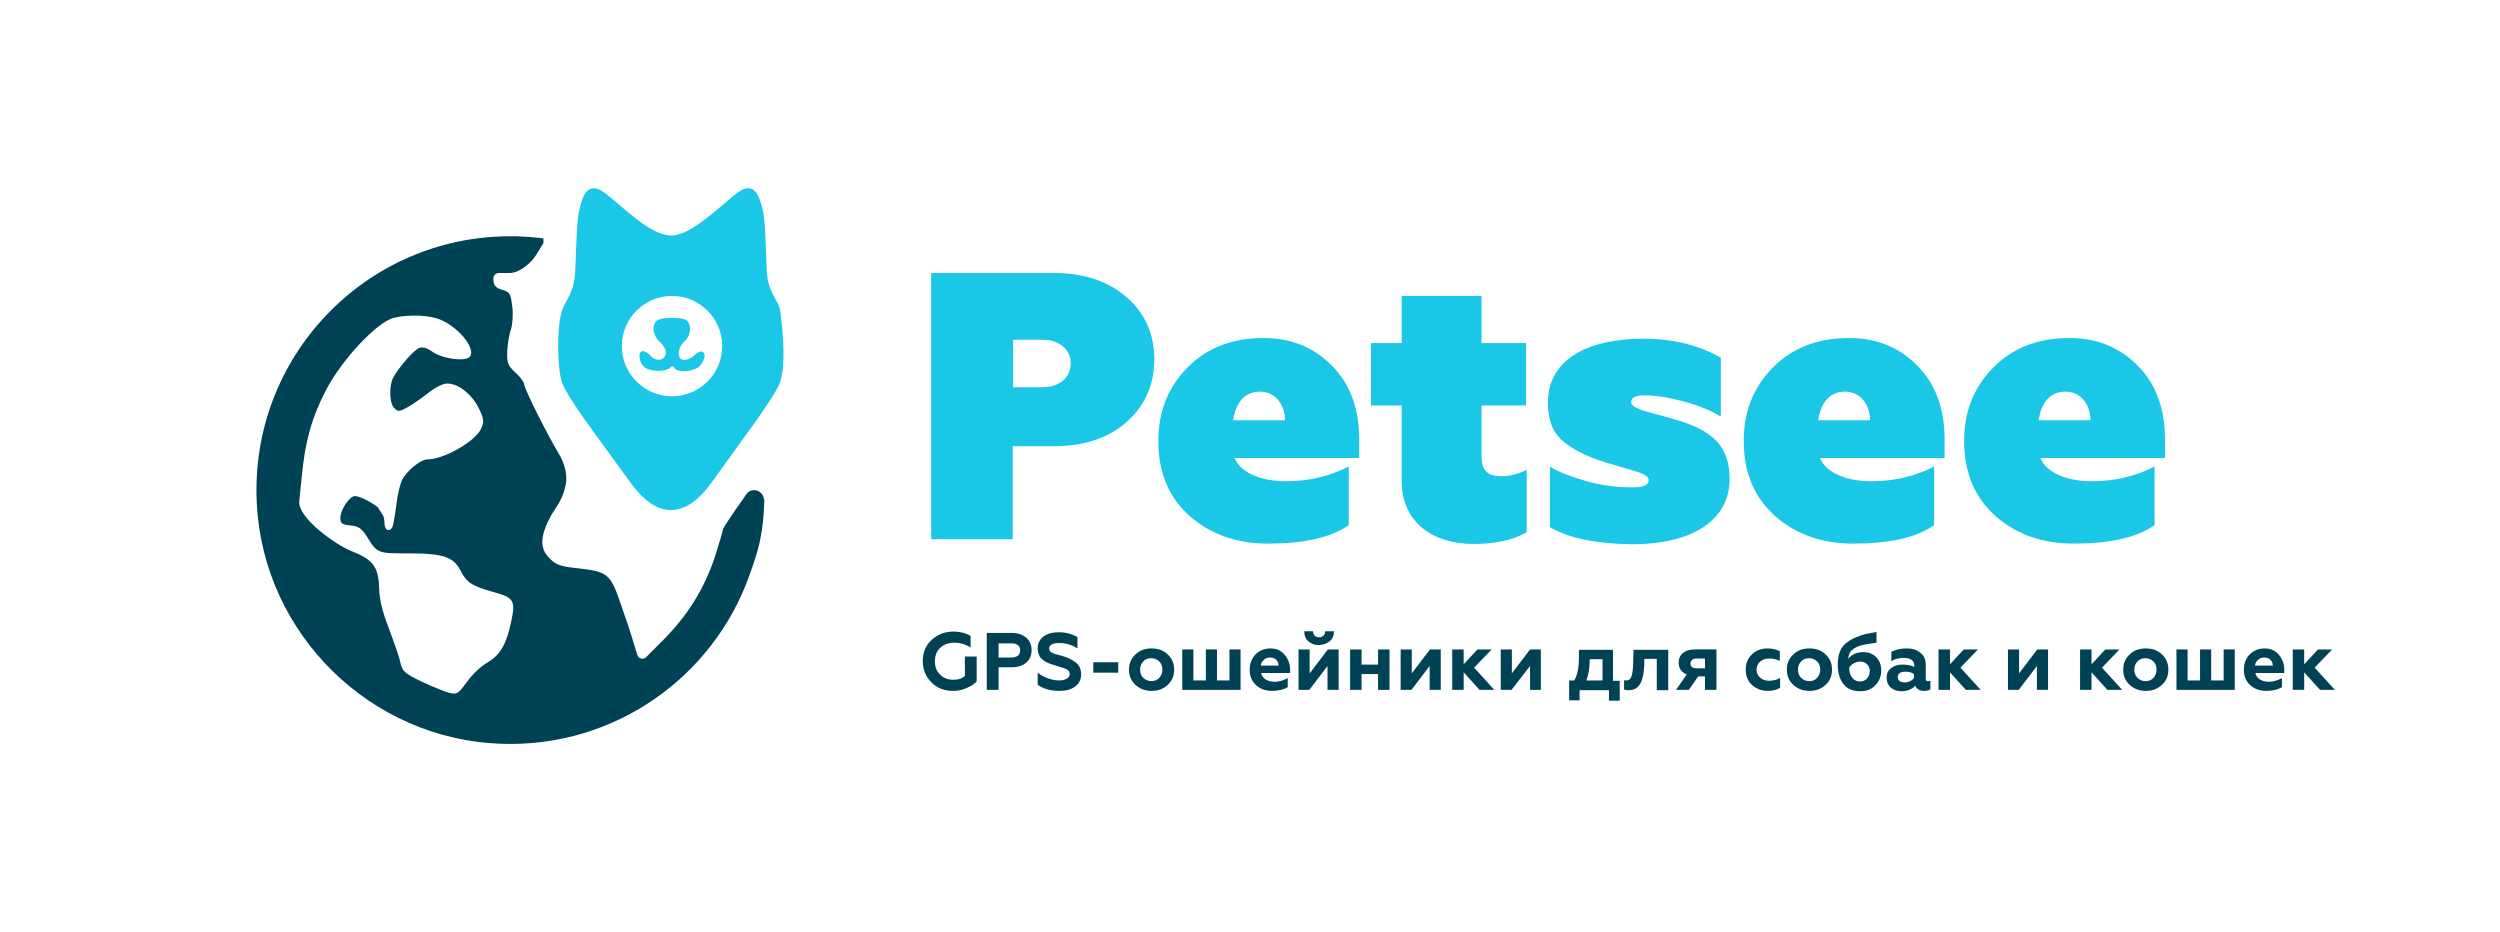 <?xml version="1.0" encoding="UTF-8"?> <!-- Generator: Adobe Illustrator 24.1.3, SVG Export Plug-In . SVG Version: 6.00 Build 0) --> <svg xmlns="http://www.w3.org/2000/svg" xmlns:xlink="http://www.w3.org/1999/xlink" x="0px" y="0px" viewBox="0 0 741.8 276.6" style="enable-background:new 0 0 741.8 276.6;" xml:space="preserve"> <style type="text/css"> .st0{fill:#004255;} .st1{fill:#1AC7E6;} </style> <g id="Слой_1"> </g> <g id="Слой_2"> <g> <path class="st0" d="M226.6,147.8c-0.4-2.4-3.7-3.3-5.2-1.1l-0.6,0.9c-3.4,4.8-6.3,9.1-6.3,9.5c0,0.5-1.1,4-2.3,7.9 c-3.3,9.9-8.3,17.9-16,25.5l-4.5,4.5c-0.8,0.8-2.3,0.5-2.6-0.7l-1-3.2c-0.9-3.2-2.8-8.8-4.2-12.7c-2.8-8.1-3.7-8.8-12.6-9.8 c-4.9-0.5-6.3-1-8.1-2.8c-3.2-3-3-6.8,0.4-13c1.5-2.6,3.2-4.2,4.2-8.7c1-4.4-1.6-8.8-1.6-8.8c-3.7-6.1-10.7-20-10.7-21.4 c0-0.5-1.2-2.1-2.5-3.3c-2.3-2.1-2.6-2.8-2.5-6.2c0.1-2.1,0.5-5.1,1.1-6.6c0.5-1.7,0.7-4.4,0.4-6.9c-0.5-3.8-0.7-4.2-2.9-4.9 c-1.9-0.5-2.6-1.2-2.7-2.9l0-0.3c-0.1-0.9,0.6-1.8,1.6-1.8h3.3c2.8,0,6.4-3,7.8-5.4c0.8-1.3,1.6-2.6,2.1-3.4 c0.1-0.2,0.1-0.9,0-1.5c-2.6-0.3-5.2-0.5-7.9-0.6c-0.6,0-1.2,0-1.9,0c-43,0-77.5,36-75.2,79.4c2,38.8,33.9,70,72.7,71.2 c33.8,1.1,62.9-20.1,73.5-50.1c0.7-1.8,1.3-3.7,1.9-5.6c1.6-5.2,2.2-9.3,2.5-16.6C226.7,148.2,226.7,148,226.6,147.8z M146.5,175.7c6,1.6,6.5,2.6,5.2,8.6c-1.4,6.9-3.3,10.1-7.1,12.3c-1.8,1-4.5,3.5-6,5.7c-2.6,3.5-2.9,3.8-5.2,3.3 c-1.3-0.3-5-1.8-8.2-3.3c-5.3-2.6-5.8-3.1-6.4-5.7c-0.3-1.6-1.9-6.1-3.4-10.1c-2-5.2-2.8-8.5-2.9-12c-0.2-6.4-1.8-8.5-8.5-11.1 c-4-1.6-15.7-9.6-15.2-14.7l0.7-6.9c1-10.7,2.9-17.6,7.1-25.8c4.7-9.2,15.4-20.6,20.3-21.7c4.6-1.1,10.9-0.8,14.1,0.7 c5.8,2.6,10.7,9.3,8.1,11.1c-1.8,1.2-8,0.2-10.6-1.6c-1.6-1.2-2.9-1.6-4-1.3c-1.6,0.5-6.1,5.7-7.8,8.8c-1.3,2.4-1.2,7.7,0.3,9.1 c1.1,1.1,1.5,1.1,4-0.3c1.6-0.9,4.3-2.8,6.2-4.3c2-1.6,4.3-2.7,5.5-2.7c3.3,0,7.2,3.1,9.3,7.2c1.6,3.3,1.7,4,0.8,6.1 c-1.5,3.7-11,9.2-15.9,9.2c-2.1,0-6.1,3.3-7.6,6.1c-0.5,1.1-1.3,4.1-1.6,6.7c-0.3,2.6-0.8,5.4-1,6.4c-0.5,2.5-2.6,2.3-2.6-0.2 c0-0.6-0.1-1.4-0.3-2.1c-0.6-0.9-1.1-1.8-1.7-2.7c-1.9-1.5-5.3-3.3-6.8-3.3c-1.6,0-4.3,4.1-4.3,6.4c0,1.7,0.4,2,2.9,2.3 c2.3,0.2,3.3,0.8,4.7,2.9c3.4,5.5,3.3,5.4,12.8,5.4c10.4,0,13.4,1.1,15.5,5.6C138.6,172.9,140.1,173.9,146.5,175.7z"></path> <g> <g> <path class="st1" d="M231.5,92.3c-0.4-3.3-3.7-5.2-4-12.1c-0.3-6.9-0.4-14.9-1.2-18s-2.1-9.3-7.9-4.7 c-5.8,4.6-13.3,12.3-19.3,12.4c-6-0.1-13.5-7.8-19.3-12.4c-5.8-4.6-7.1,1.6-7.9,4.7s-0.9,11-1.2,18c-0.3,6.9-3,9-4,12.1 c-1.5,5-1.4,16.5,0,21c1.4,4.5,11.1,17,20.3,29.8c7.9,11,16.3,11,24.2,0c9.2-12.9,18.8-25.4,20.3-29.8 C233,108.8,232.6,100.1,231.5,92.3z M199.4,117.6c-8.2,0-14.9-6.7-14.9-14.9s6.7-14.9,14.9-14.9s14.9,6.7,14.9,14.9 S207.6,117.6,199.4,117.6z"></path> </g> <g> <path class="st1" d="M194.8,95.2c-1.5,1.5-1.1,4.4,1.1,6.4c1.3,1.2,1.9,2.5,1.6,3.6c-0.5,1.9-3,2.1-4.5,0.3 c-0.6-0.7-1.6-1.3-2.3-1.3c-1.5,0-1.2,3.5,0.6,4.8c1.6,1.3,6.1,1.4,7.4,0.2c0.7-0.7,1.1-0.7,1.4,0c0.9,1.5,6,1.1,7.5-0.6 c2.8-3,1.2-6-1.6-3.1c-0.8,0.7-2,1.3-3,1.3c-2.2,0-2.1-3.5,0.1-5.5c1.9-1.7,2.2-4.8,0.7-6.2C202.3,94,196,94.1,194.8,95.2z"></path> </g> </g> </g> <g> <g> <path class="st1" d="M276.3,81h36.3c9,0,16.2,2.4,21.7,7.2c5.5,4.8,8.2,10.9,8.2,18.5c0,7.4-2.7,13.6-8.2,18.5 c-5.4,4.8-12.6,7.2-21.7,7.2h-12.1V160h-24.2V81z M300.6,114.9h8.8c5,0,8.3-2.9,8.3-7.1s-3.5-7-8.3-7h-8.8V114.9z"></path> <path class="st1" d="M353.2,153.3c-6.3-5.5-9.5-13-9.5-22.4c0-8.7,2.8-15.9,8.6-21.8c5.8-5.9,13.3-8.8,22.7-8.8 c8,0,14.8,2.7,20.2,8.2c5.4,5.4,8.1,12.7,8.1,22v5.4h-37c1.9,4.6,8.3,6.9,15.2,6.9s13.2-1.5,18.7-4.4v17.4 c-5.2,3.7-13.2,5.5-24,5.5C367.2,161.3,359.5,158.7,353.2,153.3z M381.3,124.7c-0.1-5.3-3.4-8.5-7.4-8.5c-4.4,0-7.2,3-8,8.5 H381.3z"></path> <path class="st1" d="M415.9,120.3h-9.1v-18.5h9.1v-14h23.7v14h13.2v18.5h-13.2v15c0,4.2,1.6,6,6,6c2.6,0,5.1-0.7,7.4-1.9v18.5 c-3.9,2.3-9.1,3.5-15.7,3.5c-12.5,0-21.4-6.7-21.4-18.7V120.3z"></path> <path class="st1" d="M459.9,156.4v-17.9c2.7,1.6,6.3,3,10.9,4.3s9.2,1.8,13.6,1.8c3.3,0,4.8-0.7,4.8-2.1c0-0.7-0.5-1.2-1.4-1.7 c-0.8-0.5-2.6-1-5.3-1.8l-6.1-1.8c-6.4-1.9-10.7-4.5-13.3-6.9c-2.6-2.5-3.8-6.1-3.8-10.9c0-12.1,10.8-18.9,28.4-18.9 c8.7,0,16.2,1.9,22.9,5.6v17.5c-2.8-1.7-6.3-3.2-10.7-4.4c-4.4-1.2-8.3-1.9-12-1.9c-2.6,0-3.9,0.7-3.9,2c0,0.8,0.7,1.4,2.4,2.1 c0.8,0.3,1.6,0.6,2.4,0.8l7,1.9c12.7,3.5,17.4,8.3,17.4,18.2c0,11.4-10.1,19.2-29.1,19.2C473.8,161.3,465.6,159.8,459.9,156.4z"></path> <path class="st1" d="M526.9,153.3c-6.3-5.5-9.5-13-9.5-22.4c0-8.7,2.8-15.9,8.6-21.8c5.8-5.9,13.3-8.8,22.7-8.8 c8,0,14.8,2.7,20.2,8.2c5.4,5.4,8.1,12.7,8.1,22v5.4h-37c1.9,4.6,8.3,6.9,15.2,6.9s13.2-1.5,18.7-4.4v17.4 c-5.2,3.7-13.2,5.5-24,5.5C540.8,161.3,533.2,158.7,526.9,153.3z M554.9,124.7c-0.1-5.3-3.4-8.5-7.4-8.5c-4.4,0-7.2,3-8,8.5 H554.9z"></path> <path class="st1" d="M592.3,153.3c-6.3-5.5-9.5-13-9.5-22.4c0-8.7,2.8-15.9,8.6-21.8c5.8-5.9,13.3-8.8,22.7-8.8 c8,0,14.8,2.7,20.2,8.2c5.4,5.4,8.1,12.7,8.1,22v5.4h-37c1.9,4.6,8.3,6.9,15.2,6.9s13.2-1.5,18.7-4.4v17.4 c-5.2,3.7-13.2,5.5-24,5.5C606.2,161.3,598.6,158.7,592.3,153.3z M620.3,124.7c-0.1-5.3-3.4-8.5-7.4-8.5c-4.4,0-7.2,3-8,8.5 H620.3z"></path> </g> <g> <path class="st0" d="M282.8,205c-2.6,0-4.7-0.8-6.4-2.5c-1.7-1.7-2.6-3.8-2.6-6.3c0-2.6,0.9-4.7,2.6-6.3c1.7-1.6,3.9-2.5,6.5-2.5 c1.9,0,3.6,0.4,5.1,1.3v3.4c-1.6-1-3.2-1.4-4.8-1.4c-1.7,0-3.1,0.5-4.2,1.5c-1.1,1-1.6,2.4-1.6,4c0,1.7,0.5,3,1.6,4 c1,1,2.3,1.5,3.9,1.5c1.5,0,2.6-0.4,3.4-1.1v-5.8h3.5v7.4c-0.7,0.8-1.7,1.4-2.9,1.9C285.5,204.8,284.2,205,282.8,205z"></path> <path class="st0" d="M296.3,204.7h-3.5v-16.9h7.4c1.8,0,3.2,0.5,4.3,1.4c1.1,0.9,1.6,2.2,1.6,3.7c0,1.5-0.5,2.8-1.6,3.7 c-1,0.9-2.5,1.4-4.3,1.4h-3.9V204.7z M296.3,190.9v4.2h3.7c0.8,0,1.5-0.2,2-0.5c0.5-0.4,0.7-0.9,0.7-1.6c0-0.7-0.2-1.2-0.7-1.6 c-0.5-0.4-1.1-0.5-2-0.5H296.3z"></path> <path class="st0" d="M314.3,205c-2.5,0-4.7-0.6-6.4-1.8v-3.6c0.7,0.6,1.6,1.1,2.8,1.6c1.2,0.4,2.3,0.7,3.5,0.7 c0.9,0,1.7-0.2,2.3-0.5c0.6-0.3,0.9-0.8,0.9-1.4c0-0.7-0.3-1.1-0.9-1.4c-0.2-0.1-0.6-0.3-1-0.4l-0.6-0.2l-1.3-0.4l-1.3-0.4 c-0.2,0-0.6-0.2-1.1-0.4c-0.5-0.2-0.9-0.4-1.1-0.5c-0.8-0.6-1.4-1.1-1.6-1.5c-0.4-0.8-0.6-1.6-0.6-2.4c0-1.5,0.6-2.7,1.7-3.5 c1.1-0.9,2.7-1.3,4.6-1.3c2,0,3.8,0.5,5.5,1.4v3.4c-1.7-1.1-3.5-1.6-5.5-1.6c-1.9,0-2.9,0.6-2.9,1.7c0,0.5,0.3,0.9,0.9,1.2 c0.4,0.2,0.8,0.4,1.4,0.5c0.8,0.2,1.4,0.4,1.8,0.5c1.4,0.4,2.6,1,3.7,1.8c1.1,0.8,1.7,2,1.7,3.5c0,1.6-0.6,2.9-1.9,3.8 S316.2,205,314.3,205z"></path> <path class="st0" d="M331.8,199.6h-7.4v-3.1h7.4V199.6z"></path> <path class="st0" d="M335,198.7c0-1.8,0.6-3.3,1.9-4.5c1.2-1.2,2.8-1.8,4.8-1.8c2,0,3.6,0.6,4.8,1.8c1.3,1.2,1.9,2.7,1.9,4.5 c0,1.8-0.6,3.3-1.9,4.5c-1.3,1.2-2.8,1.8-4.8,1.8c-1.9,0-3.5-0.6-4.8-1.8C335.6,202,335,200.5,335,198.7z M338.3,198.7 c0,1,0.3,1.8,0.9,2.4s1.4,1,2.4,1c1,0,1.8-0.3,2.4-1c0.6-0.7,0.9-1.5,0.9-2.4c0-1-0.3-1.8-0.9-2.4c-0.6-0.6-1.4-1-2.4-1 c-1,0-1.8,0.3-2.4,1C338.6,196.9,338.3,197.7,338.3,198.7z"></path> <path class="st0" d="M368.2,204.7h-17.4v-12h3.3v9.2h3.7v-9.2h3.3v9.2h3.7v-9.2h3.3V204.7z"></path> <path class="st0" d="M377.4,205c-1.9,0-3.5-0.6-4.7-1.7c-1.3-1.2-1.9-2.7-1.9-4.6c0-1.8,0.6-3.3,1.7-4.5c1.2-1.2,2.7-1.8,4.5-1.8 c1.7,0,3.1,0.6,4.2,1.9c1,1.2,1.6,2.7,1.6,4.5v0.9h-8.6c0.2,0.8,0.6,1.4,1.3,1.9c0.7,0.4,1.6,0.7,2.7,0.7c1.3,0,2.6-0.4,3.9-1.1 v2.7C380.9,204.6,379.4,205,377.4,205z M374.1,197.5h5.3c0-0.7-0.3-1.3-0.7-1.7c-0.5-0.5-1.1-0.7-1.8-0.7c-0.8,0-1.4,0.2-1.9,0.7 C374.5,196.2,374.2,196.7,374.1,197.5z"></path> <path class="st0" d="M388.5,204.7h-3.2v-12h3.3v7.1l5.4-7.1h3.2v12h-3.3v-7.1L388.5,204.7z M391.3,191.4c-1.3,0-2.3-0.4-3.1-1.1 s-1.2-1.7-1.2-3h2.6c0,0.5,0.2,1,0.5,1.3c0.3,0.3,0.8,0.5,1.3,0.5c0.5,0,1-0.2,1.3-0.5c0.3-0.3,0.5-0.7,0.5-1.3h2.6 c0,1.3-0.4,2.3-1.3,3C393.6,191,392.5,191.4,391.3,191.4z"></path> <path class="st0" d="M404,204.7h-3.4v-12h3.4v4.5h4.9v-4.5h3.4v12h-3.4V200H404V204.7z"></path> <path class="st0" d="M418.8,204.7h-3.2v-12h3.3v7.1l5.4-7.1h3.2v12h-3.3v-7.1L418.8,204.7z"></path> <path class="st0" d="M434.3,204.7h-3.4v-12h3.4v4.4l4.1-4.4h4.2l-5.2,5.4l6,6.6h-4.4l-4.7-5.2V204.7z"></path> <path class="st0" d="M448.5,204.7h-3.2v-12h3.3v7.1l5.4-7.1h3.2v12H454v-7.1L448.5,204.7z"></path> <path class="st0" d="M468.9,207.8h-3.3v-5.9h1.5c0.9-1.4,1.4-3.7,1.4-6.8l0-2.3h10.1v9.2h2v5.9h-3.2v-3.1h-8.7V207.8z M470.7,201.9h4.8v-6.3h-3.8C471.7,198,471.4,200.1,470.7,201.9z"></path> <path class="st0" d="M491.6,195.5h-3.7l0,1.7c-0.1,1.8-0.3,3.2-0.6,4.2c-0.3,1.1-0.8,1.9-1.4,2.5c-0.7,0.6-1.5,0.9-2.7,0.9 c-0.6,0-1-0.1-1.3-0.2v-2.8c0.2,0.1,0.4,0.1,0.7,0.1c0.8,0,1.3-0.5,1.6-1.5c0.2-0.9,0.4-2.3,0.4-4.1l0.1-3.5H495v12h-3.4V195.5z"></path> <path class="st0" d="M501.1,204.7h-3.8l3.2-4.6c-1.6-0.6-2.4-1.8-2.4-3.5c0-1.2,0.4-2.1,1.2-2.8c0.8-0.7,2-1.1,3.5-1.1h6.5v12 h-3.4v-4h-2L501.1,204.7z M503.4,198.3h2.5v-2.9h-2.5c-0.6,0-1,0.1-1.3,0.4c-0.3,0.3-0.5,0.6-0.5,1.1c0,0.5,0.2,0.8,0.5,1.1 C502.4,198.1,502.8,198.3,503.4,198.3z"></path> <path class="st0" d="M524.5,205c-1.8,0-3.3-0.6-4.6-1.7c-1.3-1.2-1.9-2.7-1.9-4.6c0-1.9,0.6-3.4,1.9-4.6c1.3-1.2,2.8-1.7,4.6-1.7 c1.3,0,2.5,0.3,3.6,0.8v2.9c-1-0.5-2.1-0.7-3.1-0.7c-1.1,0-2,0.3-2.7,0.9c-0.7,0.6-1.1,1.4-1.1,2.4s0.4,1.8,1.1,2.4 c0.7,0.6,1.6,0.9,2.6,0.9c1.2,0,2.3-0.3,3.3-0.8v2.9C527.2,204.7,525.9,205,524.5,205z"></path> <path class="st0" d="M530.2,198.7c0-1.8,0.6-3.3,1.9-4.5c1.2-1.2,2.8-1.8,4.8-1.8c2,0,3.6,0.6,4.8,1.8c1.3,1.2,1.9,2.7,1.9,4.5 c0,1.8-0.6,3.3-1.9,4.5c-1.3,1.2-2.8,1.8-4.8,1.8c-1.9,0-3.5-0.6-4.8-1.8C530.8,202,530.2,200.5,530.2,198.7z M533.5,198.7 c0,1,0.3,1.8,0.9,2.4s1.4,1,2.4,1c1,0,1.8-0.3,2.4-1c0.6-0.7,0.9-1.5,0.9-2.4c0-1-0.3-1.8-0.9-2.4c-0.6-0.6-1.4-1-2.4-1 c-1,0-1.8,0.3-2.4,1C533.8,196.9,533.5,197.7,533.5,198.7z"></path> <path class="st0" d="M552.9,193.5c1.6,0,2.8,0.5,3.8,1.5c1,1,1.5,2.3,1.5,3.9c0,1.8-0.6,3.3-1.8,4.5c-1.2,1.2-2.7,1.7-4.5,1.7 c-2.1,0-3.8-0.7-4.9-2.1c-1.1-1.4-1.7-3.3-1.7-5.7c0-1.6,0.2-3,0.7-4.1c0.4-1.1,1.2-2,2.2-2.7c1-0.8,2.2-1.3,3.5-1.8 c1.3-0.5,3-0.8,5.1-1.2v3.2l-1.3,0.2l-1.3,0.2c-0.3,0.1-0.7,0.1-1.1,0.2c-0.6,0.1-1.3,0.3-2,0.6c-0.5,0.2-1,0.5-1.6,1 c-0.7,0.6-1,1.5-1.1,2.6C549.5,194.1,551,193.5,552.9,193.5z M551.9,202.2c0.9,0,1.6-0.3,2.1-0.9s0.8-1.3,0.8-2.2 c0-0.9-0.3-1.5-0.8-2c-0.5-0.5-1.2-0.8-2-0.8c-0.7,0-1.3,0.2-1.9,0.5c-0.6,0.3-1.1,0.8-1.4,1.3c0,1.3,0.3,2.3,0.9,3 C550.1,201.8,550.9,202.2,551.9,202.2z"></path> <path class="st0" d="M572.1,202.1c0.3,0,0.5,0,0.7-0.1v2.5c-0.4,0.3-1,0.5-1.8,0.5c-1.4,0-2.3-0.5-2.7-1.5 c-1.1,1.1-2.4,1.6-4.1,1.6c-1.3,0-2.4-0.4-3.2-1.1c-0.8-0.7-1.2-1.7-1.2-2.9c0-1.3,0.5-2.3,1.4-2.9c0.9-0.7,2-1,3.3-1 c1.4,0,2.5,0.2,3.5,0.7v-0.4c0-1.5-1.1-2.3-3.2-2.3c-1.3,0-2.5,0.3-3.6,1v-2.8c1.2-0.6,2.7-1,4.5-1c1.7,0,3.1,0.4,4.1,1.3 c1.1,0.8,1.6,2,1.6,3.5v4.1C571.3,201.8,571.6,202.1,572.1,202.1z M567.9,201.2V200c-0.7-0.5-1.5-0.7-2.5-0.7 c-0.7,0-1.3,0.1-1.7,0.4c-0.4,0.3-0.6,0.7-0.6,1.2c0,0.5,0.2,0.9,0.6,1.2s0.9,0.4,1.6,0.4C566.4,202.4,567.3,202,567.9,201.2z"></path> <path class="st0" d="M578.6,204.7h-3.4v-12h3.4v4.4l4.1-4.4h4.2l-5.2,5.4l6,6.6h-4.4l-4.7-5.2V204.7z"></path> <path class="st0" d="M599,204.7h-3.2v-12h3.3v7.1l5.4-7.1h3.2v12h-3.3v-7.1L599,204.7z"></path> <path class="st0" d="M620.6,204.7h-3.4v-12h3.4v4.4l4.1-4.4h4.2l-5.2,5.4l6,6.6h-4.4l-4.7-5.2V204.7z"></path> <path class="st0" d="M630,198.7c0-1.8,0.6-3.3,1.9-4.5c1.2-1.2,2.8-1.8,4.8-1.8c2,0,3.6,0.6,4.8,1.8c1.3,1.2,1.9,2.7,1.9,4.5 c0,1.8-0.6,3.3-1.9,4.5c-1.3,1.2-2.8,1.8-4.8,1.8c-1.9,0-3.5-0.6-4.8-1.8C630.6,202,630,200.5,630,198.7z M633.3,198.7 c0,1,0.3,1.8,0.9,2.4s1.4,1,2.4,1c1,0,1.8-0.3,2.4-1c0.6-0.7,0.9-1.5,0.9-2.4c0-1-0.3-1.8-0.9-2.4c-0.6-0.6-1.4-1-2.4-1 c-1,0-1.8,0.3-2.4,1C633.6,196.9,633.3,197.7,633.3,198.7z"></path> <path class="st0" d="M663.2,204.7h-17.4v-12h3.3v9.2h3.7v-9.2h3.3v9.2h3.7v-9.2h3.3V204.7z"></path> <path class="st0" d="M672.4,205c-1.9,0-3.5-0.6-4.7-1.7c-1.3-1.2-1.9-2.7-1.9-4.6c0-1.8,0.6-3.3,1.7-4.5c1.2-1.2,2.7-1.8,4.5-1.8 c1.7,0,3.1,0.6,4.2,1.9c1,1.2,1.6,2.7,1.6,4.5v0.9h-8.6c0.2,0.8,0.6,1.4,1.3,1.9c0.7,0.4,1.6,0.7,2.7,0.7c1.3,0,2.6-0.4,3.9-1.1 v2.7C675.9,204.6,674.4,205,672.4,205z M669.1,197.5h5.3c0-0.7-0.3-1.3-0.7-1.7c-0.5-0.5-1.1-0.7-1.8-0.7c-0.8,0-1.4,0.2-1.9,0.7 C669.5,196.2,669.2,196.7,669.1,197.5z"></path> <path class="st0" d="M683.7,204.7h-3.4v-12h3.4v4.4l4.1-4.4h4.2l-5.2,5.4l6,6.6h-4.4l-4.7-5.2V204.7z"></path> </g> </g> </g> <g id="Слой_4"> </g> <g id="Слой_3"> </g> </svg> 